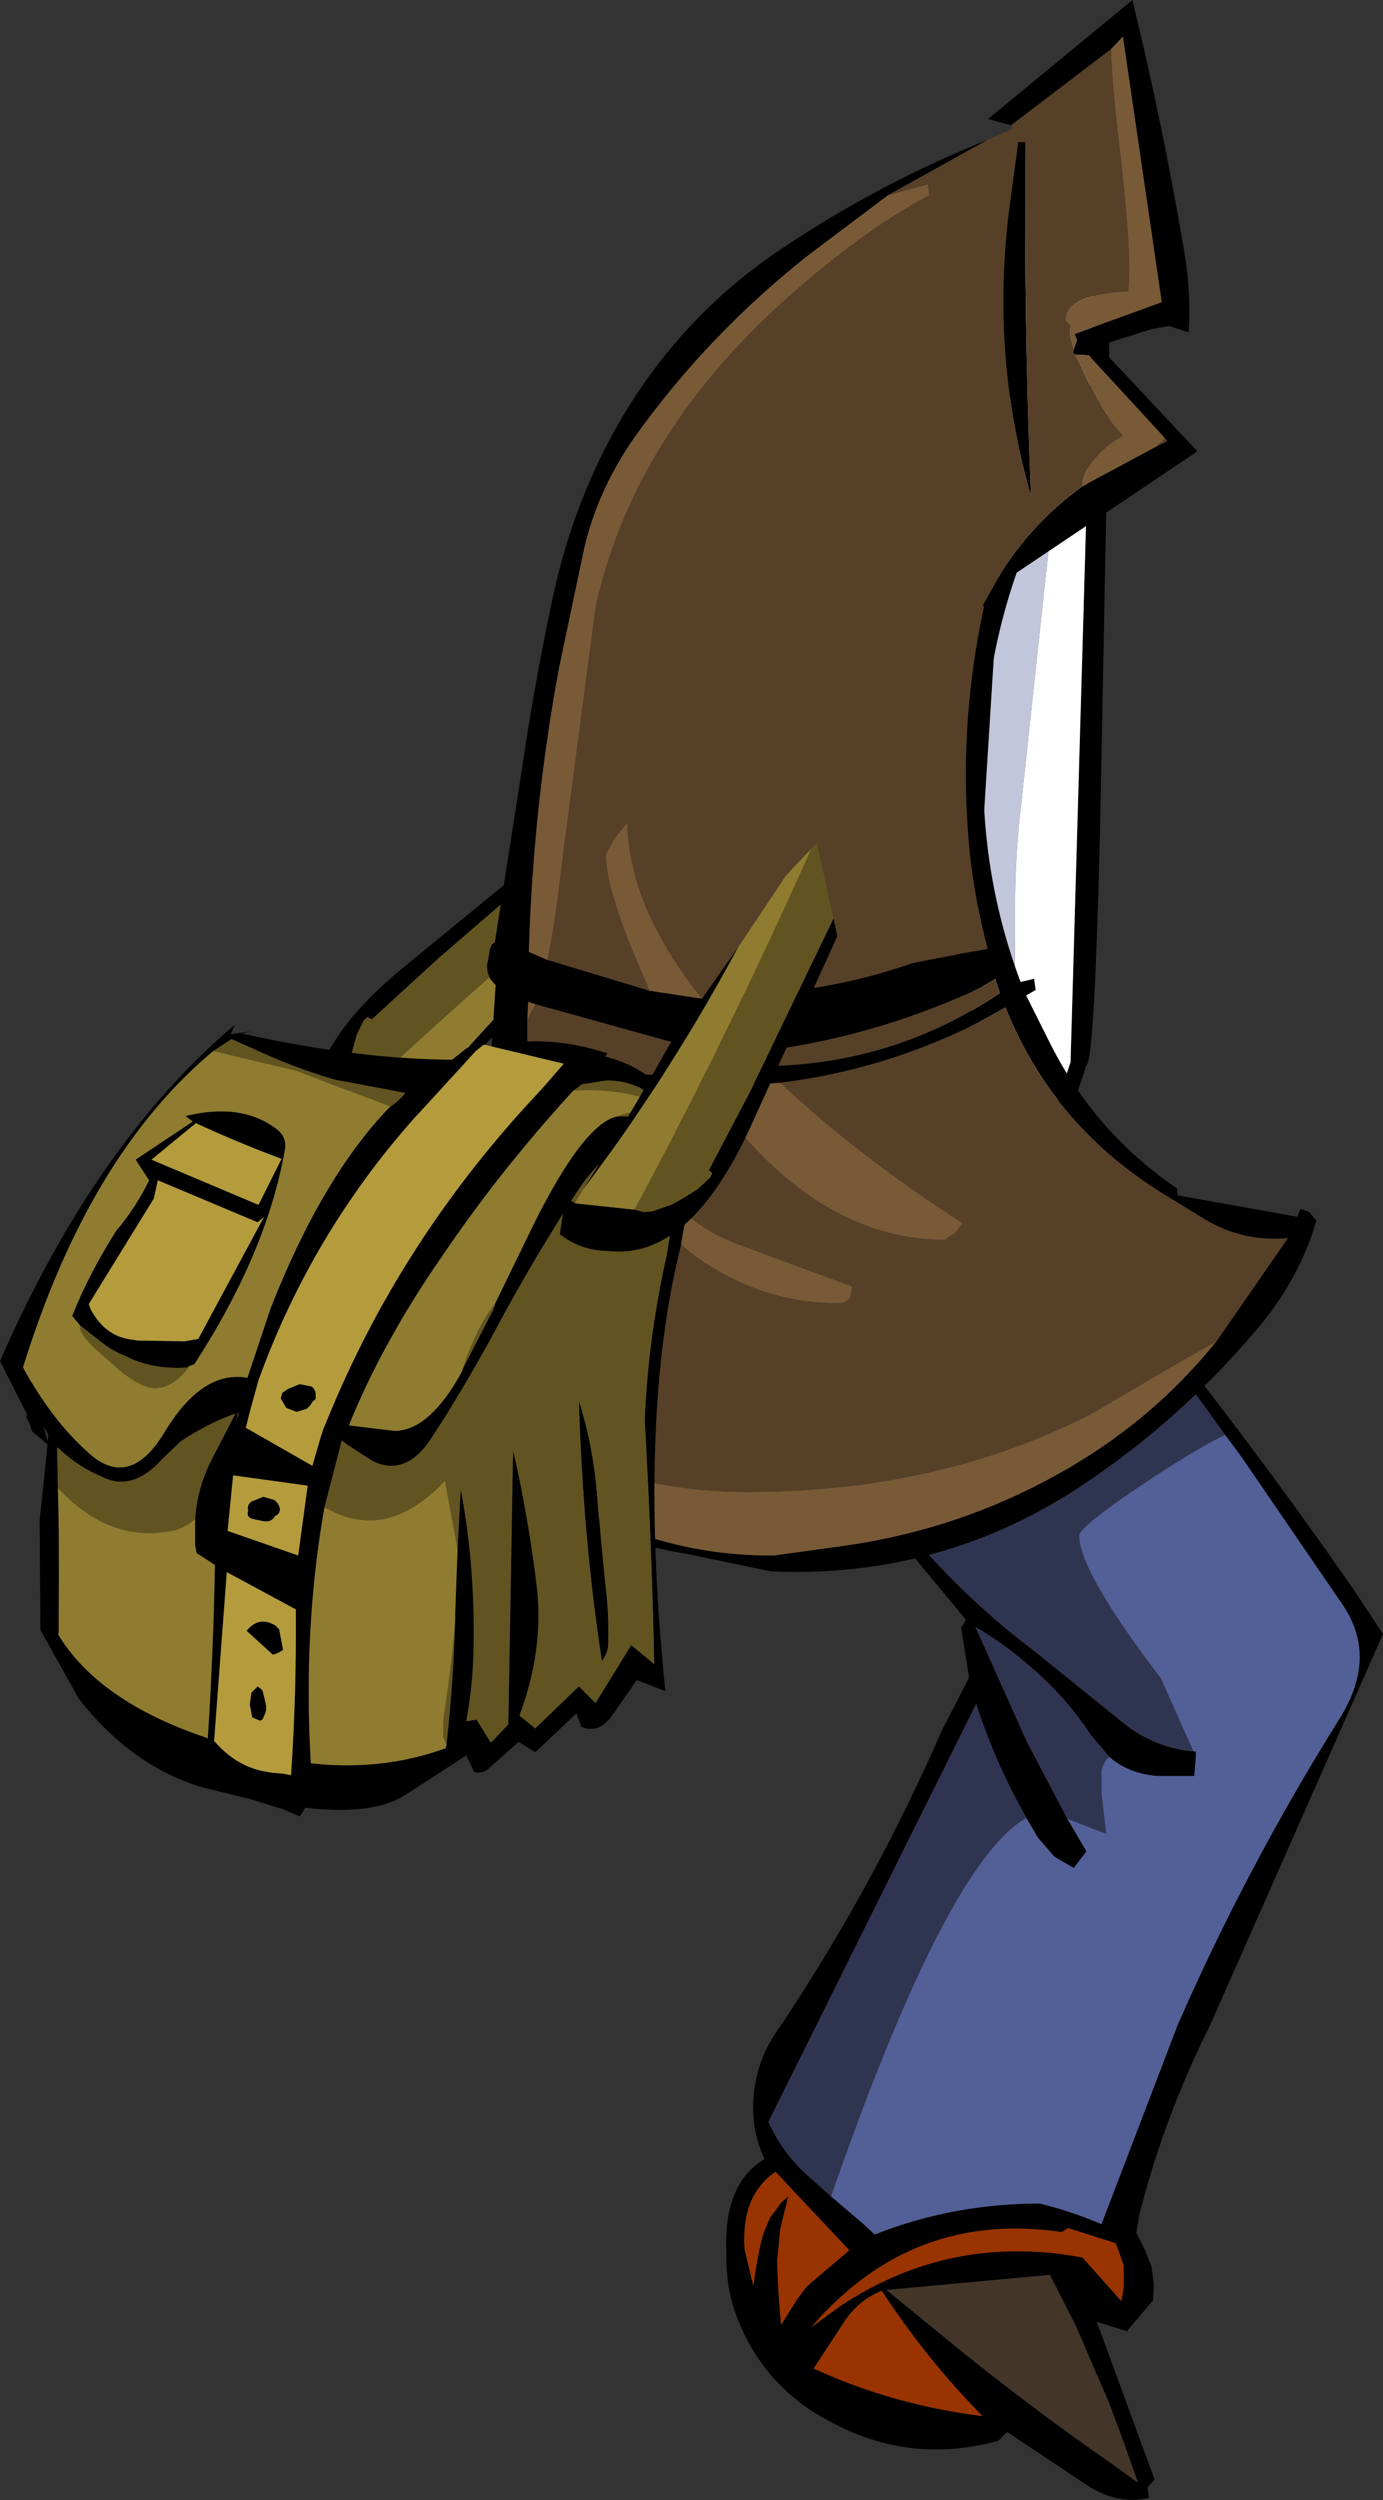 <?xml version="1.0" encoding="UTF-8" standalone="no"?>
<svg xmlns:xlink="http://www.w3.org/1999/xlink" height="157.6px" width="87.2px" xmlns="http://www.w3.org/2000/svg">
  <rect width="100%" height="100%" fill="#333333" stroke="none"/>
  <g transform="matrix(1.0, 0.0, 0.0, 1.0, 43.6, 78.8)">
    <path d="M-6.9 -26.2 L-8.0 -26.15 -18.55 -17.5 Q-25.3 -11.75 -23.4 -7.05 -23.0 -5.4 -21.65 -4.4 L-19.45 -5.35 -19.95 -5.8 -21.35 -9.35 -21.65 -9.9 -21.75 -10.4 -21.65 -11.6 -21.1 -13.6 -20.65 -14.5 -20.4 -14.7 -20.3 -14.6 -20.15 -14.55 -15.95 -18.4 -6.9 -26.2 M-19.3 -6.5 L-11.95 -14.05 -7.1 -19.95 Q-13.9 -13.5 -19.3 -6.5" fill="#000000" fill-rule="evenodd" stroke="none"/>
    <path d="M-6.9 -26.2 L-15.95 -18.4 -20.15 -14.55 -20.3 -14.6 -20.4 -14.7 -20.65 -14.5 -21.1 -13.6 -21.65 -11.6 -21.75 -10.4 -21.65 -9.9 -21.35 -9.35 Q-12.3 -17.9 -2.3 -26.0 L-1.95 -26.45 -6.9 -26.2" fill="#615421" fill-rule="evenodd" stroke="none"/>
    <path d="M-21.35 -9.35 L-19.95 -5.8 -19.3 -6.5 Q-13.9 -13.5 -7.1 -19.95 L-3.5 -24.0 -2.3 -26.0 Q-12.3 -17.9 -21.35 -9.35" fill="#8f7c30" fill-rule="evenodd" stroke="none"/>
    <path d="M24.9 -0.7 Q33.8 9.95 41.75 21.4 L43.6 24.2 32.7 48.85 Q29.8 54.65 28.25 60.75 L28.05 61.95 28.6 63.05 29.0 64.05 29.15 65.15 29.1 66.2 27.45 68.15 25.55 67.55 29.2 77.5 28.75 78.0 28.85 78.65 Q26.9 79.15 24.85 77.8 L19.9 74.5 19.35 75.05 Q13.75 76.6 8.65 73.8 4.4 71.55 2.75 66.95 2.15 65.2 2.2 63.2 2.0 58.85 4.6 57.3 3.95 55.85 3.9 54.5 3.75 51.4 5.65 48.85 11.55 40.0 15.8 30.25 L17.5 26.95 17.0 23.8 17.3 23.3 10.35 14.9 Q8.85 13.15 8.55 11.0 L8.35 9.5 8.35 9.45 8.5 9.45 8.45 8.9 Q8.45 6.35 14.2 3.3 L24.1 -1.1 24.5 -1.05 23.25 -2.7 24.7 -1.0 25.0 -0.75 24.9 -0.7 M33.65 11.65 L24.75 -0.65 Q19.3 1.1 14.6 3.95 9.65 7.0 8.9 9.4 10.65 14.15 13.9 18.0 17.45 22.15 21.65 25.3 L26.85 29.5 Q28.95 31.35 31.65 31.6 L31.8 31.6 31.8 31.9 31.8 31.95 31.7 33.15 29.35 33.15 Q27.55 33.0 26.35 31.95 L25.2 30.6 Q23.65 28.2 21.3 26.2 19.7 24.8 17.9 23.75 L21.15 31.0 23.7 35.85 24.9 37.9 24.1 38.95 23.5 38.6 22.9 38.25 22.85 38.2 21.85 37.05 21.5 36.45 Q19.25 32.65 17.95 28.6 L4.85 54.95 Q5.75 56.95 7.4 58.4 L8.8 59.65 10.85 61.4 11.55 62.05 Q16.5 60.1 21.95 60.1 23.85 60.55 25.85 61.4 L30.65 48.85 Q35.0 38.9 40.85 29.55 43.3 25.65 41.05 22.35 L34.65 13.0 33.65 11.65 M23.75 61.65 L23.35 61.9 Q13.9 60.5 7.55 67.9 L9.4 66.55 Q16.35 61.95 24.65 63.5 L27.1 66.25 27.25 65.4 27.25 64.0 26.75 62.6 23.75 61.65 M22.6 64.6 L12.3 65.55 16.95 69.35 Q21.6 73.1 26.5 76.5 L28.15 77.7 27.25 75.15 26.3 72.6 24.2 67.75 22.6 64.6 M12.0 65.6 Q10.6 66.15 9.7 67.45 L7.7 70.5 Q12.7 72.8 18.35 73.5 14.8 69.9 12.0 65.6 M4.95 61.0 L5.65 60.05 6.1 59.65 5.6 61.7 5.4 63.7 Q5.45 65.7 5.65 67.75 L6.65 66.15 7.25 65.35 8.0 64.7 9.95 63.05 5.3 58.1 Q3.1 59.6 3.35 63.0 L3.9 65.3 Q4.2 63.05 4.55 61.95 L4.95 61.0" fill="#000000" fill-rule="evenodd" stroke="none"/>
    <path d="M31.65 31.6 Q28.95 31.35 26.85 29.5 L21.65 25.3 Q17.45 22.15 13.9 18.0 10.65 14.15 8.9 9.4 9.65 7.0 14.6 3.95 19.3 1.1 24.75 -0.65 L33.65 11.65 Q32.15 12.35 29.15 14.3 24.45 17.4 24.45 18.0 24.45 20.25 29.6 27.0 L31.65 31.6 M8.8 59.65 L7.4 58.4 Q5.75 56.95 4.85 54.95 L17.95 28.6 Q19.25 32.65 21.5 36.45 L21.1 35.8 Q16.1 38.65 8.8 59.65 M23.7 35.85 L21.15 31.0 17.9 23.75 Q19.7 24.8 21.3 26.2 23.65 28.2 25.2 30.6 L26.35 31.95 Q26.0 32.2 25.85 32.8 L25.85 34.2 26.15 36.8 23.7 35.85 M31.8 31.95 L31.8 31.9 31.8 31.95" fill="#2f3551" fill-rule="evenodd" stroke="none"/>
    <path d="M22.6 64.6 L24.2 67.75 26.3 72.6 27.25 75.15 28.15 77.7 26.5 76.5 Q21.6 73.1 16.95 69.35 L12.3 65.55 22.6 64.6" fill="#433629" fill-rule="evenodd" stroke="none"/>
    <path d="M23.75 61.65 L26.75 62.6 27.25 64.0 27.25 65.4 27.1 66.25 24.65 63.5 Q16.35 61.95 9.4 66.55 L7.55 67.9 Q13.9 60.5 23.35 61.9 L23.75 61.65 M12.0 65.6 Q14.8 69.9 18.35 73.5 12.7 72.8 7.7 70.5 L9.7 67.45 Q10.6 66.15 12.0 65.6 M4.95 61.0 L4.55 61.95 Q4.2 63.05 3.9 65.3 L3.35 63.0 Q3.1 59.6 5.3 58.1 L9.95 63.05 8.0 64.7 7.25 65.35 6.65 66.15 5.65 67.75 Q5.45 65.7 5.4 63.7 L5.6 61.7 6.1 59.65 5.65 60.05 4.95 61.0" fill="#993300" fill-rule="evenodd" stroke="none"/>
    <path d="M31.65 31.6 L29.6 27.0 Q24.45 20.25 24.45 18.0 24.45 17.4 29.15 14.3 32.15 12.35 33.65 11.65 L34.65 13.0 41.05 22.35 Q43.3 25.65 40.85 29.55 35.0 38.9 30.65 48.85 L25.85 61.4 Q23.85 60.55 21.95 60.1 16.5 60.1 11.55 62.05 L10.85 61.4 8.8 59.65 Q16.1 38.65 21.1 35.8 L21.5 36.45 21.85 37.05 22.85 38.2 22.9 38.25 23.5 38.6 24.1 38.95 24.9 37.9 23.7 35.85 26.15 36.8 25.85 34.2 25.85 32.8 Q26.0 32.2 26.35 31.95 27.55 33.0 29.35 33.15 L31.7 33.15 31.8 31.95 31.8 31.9 31.8 31.6 31.65 31.6" fill="#535f97" fill-rule="evenodd" stroke="none"/>
    <path d="M25.35 -69.45 L25.6 -69.3 26.35 -68.5 26.5 -68.3 26.3 -54.3 25.75 -26.1 Q25.4 -11.9 24.9 -11.65 L23.15 -6.45 22.9 -6.15 22.6 -6.1 20.7 -6.4 20.35 -6.6 20.05 -6.8 16.6 -12.0 16.5 -12.3 19.8 -65.25 19.9 -65.5 21.75 -68.4 21.95 -68.6 22.25 -68.65 22.55 -68.5 23.7 -67.2 24.85 -69.2 25.05 -69.4 25.35 -69.45 M25.3 -60.45 L25.5 -67.95 25.35 -68.1 24.25 -66.1 24.0 -65.9 23.7 -65.85 23.45 -66.0 22.25 -67.3 20.8 -65.05 17.5 -12.45 19.9 -8.85 20.85 -7.4 22.35 -7.15 23.9 -11.85 25.3 -60.45" fill="#000000" fill-rule="evenodd" stroke="none"/>
    <path d="M19.9 -8.85 L17.5 -12.45 20.8 -65.05 22.25 -67.3 23.45 -66.0 23.7 -65.85 24.0 -65.9 24.25 -66.1 25.35 -68.1 25.5 -67.95 25.3 -60.45 25.05 -60.45 25.15 -62.25 25.15 -64.1 25.05 -64.65 23.7 -54.9 22.15 -40.75 20.8 -28.2 Q20.4 -24.9 20.4 -21.6 20.45 -15.2 19.9 -8.85" fill="#c2c6da" fill-rule="evenodd" stroke="none"/>
    <path d="M25.3 -60.45 L23.9 -11.85 22.35 -7.15 20.85 -7.4 19.9 -8.85 Q20.45 -15.2 20.4 -21.6 20.4 -24.9 20.8 -28.2 L22.15 -40.75 23.7 -54.9 25.05 -64.65 25.15 -64.1 25.15 -62.25 25.05 -60.45 25.3 -60.45" fill="#ffffff" fill-rule="evenodd" stroke="none"/>
    <path d="M24.1 -56.8 L24.3 -57.35 24.15 -57.75 29.65 -59.75 27.2 -76.5 26.45 -75.7 20.15 -70.9 18.7 -71.3 27.8 -78.8 Q29.75 -70.8 31.1 -62.75 31.5 -60.3 31.35 -57.85 L30.1 -58.25 29.0 -58.05 26.3 -57.2 25.75 -56.9 31.9 -50.35 20.5 -42.7 Q18.5 -36.95 18.4 -30.85 18.25 -23.55 20.75 -16.9 L21.6 -17.1 21.7 -16.4 21.1 -16.05 22.65 -12.95 Q25.5 -7.35 30.6 -3.9 L30.65 -3.45 38.2 -2.1 38.4 -2.6 38.95 -2.4 39.4 -1.85 Q38.3 1.9 35.6 5.05 31.15 10.3 25.55 14.2 16.3 20.75 5.0 20.25 L-0.3 19.15 Q-4.6 18.45 -8.6 16.5 -13.65 14.2 -16.95 9.65 -21.4 3.55 -22.3 -3.9 -22.65 -6.95 -22.05 -9.0 L-17.8 -7.5 -16.75 -9.8 -15.4 -11.75 -14.15 -12.75 -12.65 -11.95 -12.35 -16.7 -12.7 -17.1 -12.85 -17.5 -12.9 -17.95 -12.8 -18.4 -12.7 -19.05 -12.65 -19.1 -12.6 -19.25 -12.4 -19.4 -10.7 -30.25 Q-9.9 -35.75 -8.75 -41.1 -7.55 -46.8 -4.8 -51.75 -0.85 -58.8 5.8 -63.2 11.85 -67.25 18.7 -70.0 L12.4 -66.5 7.35 -62.7 Q1.15 -57.8 -3.4 -51.5 -5.85 -48.1 -6.75 -44.3 L-8.35 -36.7 Q-10.0 -27.8 -10.25 -18.8 L-9.1 -18.3 -2.65 -16.35 0.65 -15.85 4.65 -16.2 Q9.4 -16.5 13.95 -18.1 L18.65 -19.0 Q17.9 -21.9 17.55 -25.0 16.75 -32.8 18.45 -40.6 L18.45 -40.65 18.35 -40.6 19.55 -42.75 Q21.6 -45.95 24.65 -48.15 L29.3 -50.65 30.0 -51.0 29.65 -51.4 25.05 -56.4 24.2 -56.45 24.05 -56.55 24.1 -56.8 M21.05 -69.85 Q20.95 -58.75 21.4 -47.55 18.75 -56.75 20.15 -66.5 L20.6 -69.85 21.05 -69.85 M4.5 -11.6 Q12.65 -11.65 19.45 -16.2 L19.15 -17.1 18.15 -16.5 Q11.15 -13.25 3.65 -12.45 L-0.85 -13.0 -9.85 -15.5 -10.3 -15.65 -10.35 -14.5 -10.35 -13.0 -9.55 -12.55 Q-4.95 -10.45 0.2 -11.3 L4.5 -11.6 M33.1 5.75 L37.6 -0.75 Q34.75 -0.5 32.35 -1.95 L29.5 -3.7 Q22.7 -8.0 19.8 -15.3 L18.1 -14.35 Q12.15 -11.35 5.6 -10.55 L0.95 -10.2 -1.9 -10.25 Q-6.35 -10.4 -10.35 -12.3 L-9.4 -2.3 -10.1 -1.85 -12.55 -9.85 -15.45 -10.95 -15.95 -9.6 -15.85 -7.25 -15.45 -5.35 -21.2 -7.5 -21.1 -5.15 Q-20.65 2.7 -15.9 8.9 -12.35 13.35 -7.45 16.0 -1.6 19.3 5.2 19.25 L9.9 18.6 Q16.95 17.55 23.05 14.15 28.95 10.9 33.1 5.75" fill="#000000" fill-rule="evenodd" stroke="none"/>
    <path d="M26.45 -75.7 L27.2 -76.5 29.65 -59.75 24.15 -57.75 24.3 -57.35 24.1 -56.8 23.85 -57.7 23.9 -58.3 23.6 -58.6 Q23.6 -60.1 26.85 -60.4 L27.55 -60.45 27.6 -61.7 Q27.6 -64.2 27.05 -69.0 26.5 -73.55 26.45 -75.7 M24.2 -56.45 L25.05 -56.4 29.65 -51.4 29.85 -51.15 29.3 -50.65 24.65 -48.15 Q24.65 -49.4 26.35 -50.8 L27.2 -51.35 Q26.3 -52.2 25.3 -54.15 L24.2 -56.45 M0.65 -15.85 L-2.65 -16.35 -4.0 -19.55 Q-5.4 -23.25 -5.4 -24.95 L-4.8 -26.0 -4.05 -26.95 Q-4.0 -21.75 0.65 -15.85 M-9.1 -18.3 L-10.25 -18.8 Q-10.0 -27.8 -8.35 -36.7 L-6.75 -44.3 Q-5.85 -48.1 -3.4 -51.5 1.15 -57.8 7.35 -62.7 L12.4 -66.5 14.8 -67.15 14.9 -67.2 15.0 -66.5 Q10.7 -64.2 5.9 -59.9 -3.7 -51.25 -6.05 -40.5 L-8.2 -24.15 Q-8.6 -20.6 -9.1 -18.3 M4.5 -11.6 L0.2 -11.3 0.15 -11.35 -0.85 -13.0 3.65 -12.45 4.5 -11.6 M-10.35 -14.5 L-10.3 -15.65 -9.85 -15.5 -10.35 -14.5 M33.1 5.75 Q28.95 10.9 23.05 14.15 16.95 17.55 9.9 18.6 L5.2 19.25 Q-1.6 19.3 -7.45 16.0 -12.35 13.35 -15.9 8.9 -14.95 9.5 -13.9 10.25 -5.1 15.25 3.45 15.25 15.65 15.25 25.25 10.3 L31.05 6.9 33.1 5.75 M0.95 -10.2 L5.6 -10.55 Q10.55 -5.9 17.1 -1.7 L16.65 -1.1 15.95 -0.65 Q7.6 -0.65 0.95 -10.2 M9.2 3.35 Q5.05 3.35 1.4 1.15 -2.35 -1.1 -2.35 -3.75 L-2.25 -4.45 -1.55 -4.45 Q-1.0 -1.8 3.25 -0.25 L10.15 2.3 10.0 2.95 Q9.85 3.35 9.2 3.35" fill="#795a37" fill-rule="evenodd" stroke="none"/>
    <path d="M24.1 -56.8 L24.05 -56.55 24.2 -56.45 25.3 -54.15 Q26.3 -52.2 27.2 -51.35 L26.35 -50.8 Q24.65 -49.4 24.65 -48.15 21.6 -45.95 19.55 -42.75 L18.35 -40.6 18.45 -40.6 Q16.75 -32.8 17.55 -25.0 17.9 -21.9 18.65 -19.0 L13.95 -18.1 Q9.4 -16.5 4.65 -16.2 L0.65 -15.85 Q-4.0 -21.75 -4.05 -26.95 L-4.8 -26.0 -5.4 -24.95 Q-5.4 -23.25 -4.0 -19.55 L-2.65 -16.35 -9.1 -18.3 Q-8.6 -20.6 -8.2 -24.15 L-6.05 -40.5 Q-3.7 -51.25 5.9 -59.9 10.7 -64.2 15.0 -66.5 L14.9 -67.2 14.8 -67.15 12.4 -66.5 18.7 -70.0 19.3 -70.25 20.25 -70.7 20.15 -70.9 26.45 -75.7 Q26.5 -73.55 27.05 -69.0 27.6 -64.2 27.6 -61.7 L27.55 -60.45 26.85 -60.4 Q23.6 -60.1 23.6 -58.6 L23.9 -58.3 23.85 -57.7 24.1 -56.8 M29.65 -51.4 L30.0 -51.0 29.3 -50.65 29.85 -51.15 29.65 -51.4 M21.05 -69.85 L20.6 -69.85 20.15 -66.5 Q18.75 -56.75 21.4 -47.55 20.95 -58.75 21.05 -69.85 M3.65 -12.45 Q11.15 -13.25 18.15 -16.5 L19.15 -17.1 19.45 -16.2 Q12.65 -11.65 4.5 -11.6 L3.65 -12.45 M0.2 -11.3 Q-4.95 -10.45 -9.55 -12.55 L-10.35 -13.0 -10.35 -14.5 -9.85 -15.5 -0.85 -13.0 0.15 -11.35 0.2 -11.3 M5.6 -10.55 Q12.15 -11.35 18.1 -14.35 L19.8 -15.3 Q22.7 -8.0 29.5 -3.7 L32.35 -1.95 Q34.75 -0.5 37.6 -0.75 L33.1 5.75 31.05 6.9 25.25 10.3 Q15.65 15.25 3.45 15.25 -5.1 15.25 -13.9 10.25 -14.95 9.5 -15.9 8.9 -20.65 2.7 -21.1 -5.15 L-21.2 -7.5 -15.45 -5.35 -15.85 -7.25 -15.95 -9.6 -15.45 -10.95 -12.55 -9.85 -10.1 -1.85 -9.4 -2.3 -10.35 -12.3 Q-6.35 -10.4 -1.9 -10.25 L0.95 -10.2 Q7.6 -0.65 15.95 -0.65 L16.65 -1.1 17.1 -1.7 Q10.55 -5.9 5.6 -10.55 M9.2 3.35 Q9.85 3.35 10.0 2.95 L10.15 2.3 3.25 -0.25 Q-1.0 -1.8 -1.55 -4.45 L-2.25 -4.45 -2.35 -3.75 Q-2.35 -1.1 1.4 1.15 5.05 3.35 9.2 3.35" fill="#564027" fill-rule="evenodd" stroke="none"/>
    <path d="M-12.65 -12.85 Q-9.1 -13.65 -5.3 -12.4 L-5.45 -12.2 Q-2.0 -11.35 -0.25 -8.0 0.55 -6.25 -0.5 -1.3 L-0.7 -0.15 Q-3.4 10.65 -1.65 27.8 L-3.45 27.1 -5.05 29.4 Q-5.85 30.5 -6.95 30.05 L-7.25 29.2 -9.85 31.65 -10.9 31.0 -12.7 32.6 Q-13.15 33.05 -13.7 32.9 L-14.2 31.85 -18.05 34.35 Q-20.1 35.65 -24.35 35.15 L-24.7 35.7 -25.75 35.25 -27.85 34.6 -30.9 33.85 Q-35.35 32.5 -38.65 28.25 L-41.05 23.95 -41.1 17.05 -40.6 12.25 -41.6 11.4 Q-41.7 10.9 -41.95 10.55 L-41.9 10.35 -43.6 7.0 Q-37.6 -6.75 -28.8 -14.2 L-29.05 -13.6 -27.75 -13.8 -28.35 -13.65 Q-20.9 -12.0 -14.9 -12.0 -14.25 -12.2 -13.6 -12.55 L-14.15 -11.95 -16.25 -9.65 -17.45 -8.35 Q-23.95 -1.05 -27.3 8.2 L-27.85 10.2 -28.1 11.2 -23.9 13.6 -23.4 11.85 -23.2 11.25 -22.95 10.65 Q-18.4 -0.5 -10.0 -9.55 L-9.45 -10.15 -8.05 -11.75 -12.65 -12.85 M-14.75 18.85 L-14.55 15.05 Q-13.6 20.1 -13.75 25.45 -13.8 27.5 -14.2 29.7 L-13.55 29.6 -12.65 31.05 -11.55 29.9 -11.25 12.6 Q-10.25 17.0 -9.75 21.25 -9.3 25.2 -10.85 29.35 L-9.85 30.15 -7.1 27.5 -6.05 28.55 -3.8 24.9 -2.35 26.1 Q-2.5 18.65 -2.95 10.75 -2.75 5.6 -1.55 0.25 L-1.35 -1.0 -1.0 -2.6 Q-0.4 -5.45 -1.1 -7.7 L-1.4 -8.4 -2.0 -9.25 -2.05 -9.25 Q-3.2 -10.65 -5.3 -10.7 L-6.9 -10.45 -7.45 -10.05 Q-12.05 -5.05 -15.8 0.5 -19.5 5.85 -21.6 11.05 L-18.7 11.4 Q-16.5 11.35 -14.5 7.7 L-14.35 7.35 -12.6 3.95 -12.5 3.8 -12.5 3.7 -12.4 3.5 -12.4 3.4 -10.45 -0.6 Q-7.05 -7.75 -4.8 -8.4 -3.15 -8.65 -2.5 -7.15 L-2.2 -6.7 Q-4.75 -7.45 -7.3 -3.55 -9.75 0.25 -11.8 4.0 -14.05 8.25 -16.3 11.7 -17.95 14.35 -20.1 13.3 L-21.65 12.3 -22.05 12.0 -23.15 16.25 Q-24.5 23.95 -24.0 32.35 -19.5 32.85 -15.5 31.4 L-15.45 31.2 Q-15.0 27.1 -14.9 23.2 L-14.9 22.9 -14.75 18.85 M-38.0 3.4 L-37.9 3.7 Q-36.95 5.5 -35.2 5.65 L-34.95 5.7 -31.95 5.75 -31.1 5.6 -26.95 -2.1 -27.35 -1.75 -33.65 -4.4 -33.9 -3.25 -38.0 3.4 M-38.55 4.75 L-39.05 4.15 Q-37.95 1.4 -36.25 -1.25 -35.05 -2.65 -34.2 -4.4 L-35.05 -5.7 -31.45 -8.1 -31.9 -8.45 Q-28.45 -9.3 -26.25 -7.7 -25.45 -7.15 -25.65 -6.25 -26.8 0.2 -31.35 7.2 L-31.65 7.3 -31.85 7.4 Q-34.0 7.55 -35.75 6.65 -36.55 6.35 -37.4 5.65 L-38.55 4.75 M-19.0 -9.05 Q-18.55 -9.3 -18.05 -9.9 L-22.5 -10.75 Q-25.1 -11.5 -27.65 -12.7 L-29.0 -13.3 -30.15 -12.55 Q-38.0 -6.0 -42.15 7.4 -40.3 10.75 -38.05 12.75 -35.4 15.2 -33.15 11.35 -30.8 7.55 -28.0 8.05 L-26.55 3.7 Q-23.3 -4.6 -19.0 -9.05 M-25.85 -5.75 Q-28.65 -6.8 -31.25 -8.0 L-34.05 -5.7 -27.3 -2.85 -25.85 -5.75 M-23.7 9.2 Q-23.65 9.45 -23.85 9.5 L-24.05 9.8 -24.25 10.0 -24.9 10.2 -25.55 9.95 -25.9 9.35 -25.8 9.0 -25.45 8.75 -24.7 8.45 -23.95 8.6 Q-23.65 8.85 -23.7 9.2 M-5.9 16.15 L-5.45 20.9 Q-5.2 22.8 -5.25 24.55 -5.2 25.35 -5.65 25.9 -6.85 18.1 -7.1 9.5 -6.1 12.65 -5.9 16.15 M-28.7 10.75 L-28.55 10.3 -28.6 10.25 -28.7 10.75 M-27.0 15.55 L-26.3 15.75 Q-26.0 16.0 -25.95 16.3 -25.95 16.65 -26.25 16.75 -26.45 17.15 -26.95 17.1 L-27.65 16.95 Q-28.1 16.85 -27.95 16.4 -28.05 16.1 -27.75 15.85 L-27.0 15.55 M-24.95 22.65 L-29.3 20.3 -30.1 30.95 -30.0 31.05 Q-28.7 32.5 -27.0 32.85 L-26.4 32.95 -25.75 33.0 -25.25 33.1 Q-24.9 27.9 -24.95 22.65 M-29.25 17.7 L-24.8 19.25 -24.2 14.85 -28.9 14.2 -29.25 17.7 M-31.3 16.95 Q-31.15 14.9 -30.2 13.1 L-28.75 10.3 Q-30.45 10.9 -32.2 12.05 L-33.4 13.2 Q-35.3 15.3 -37.25 14.25 -38.6 13.7 -39.85 12.55 L-40.0 12.45 -40.0 12.5 -39.95 15.0 Q-39.85 18.2 -39.9 23.0 L-39.9 24.15 -39.95 24.2 Q-37.4 28.45 -30.55 30.75 L-30.5 30.8 Q-30.15 25.4 -30.05 19.85 L-31.2 19.1 -31.3 18.6 -31.3 16.95 M-27.05 27.75 L-26.85 28.55 Q-26.75 29.05 -26.95 29.35 -27.05 29.7 -27.25 29.65 L-27.7 29.45 -27.85 28.65 -27.75 27.9 -27.35 27.5 -27.05 27.75 M-26.0 23.9 L-25.75 25.2 Q-26.1 25.45 -26.4 25.5 L-28.05 24.0 Q-27.3 23.05 -26.25 23.65 L-26.0 23.9 M-40.6 12.05 L-40.55 11.65 -40.85 11.1 -40.6 12.05" fill="#000000" fill-rule="evenodd" stroke="none"/>
    <path d="M-2.0 -9.25 L-1.4 -8.4 -1.1 -7.7 Q-0.4 -5.45 -1.0 -2.6 L-1.35 -1.0 -1.55 0.25 Q-2.75 5.6 -2.95 10.75 -2.5 18.65 -2.35 26.1 L-3.8 24.9 -6.05 28.55 -7.1 27.5 -9.85 30.15 -10.85 29.35 Q-9.3 25.2 -9.75 21.25 -10.25 17.0 -11.25 12.6 L-11.55 29.9 -12.65 31.05 -13.55 29.6 -14.2 29.7 Q-13.8 27.5 -13.75 25.45 -13.6 20.1 -14.55 15.05 L-14.75 18.85 -15.55 14.55 Q-19.2 18.4 -22.95 16.3 L-23.15 16.25 -22.05 12.0 -21.65 12.3 -20.1 13.3 Q-17.95 14.35 -16.3 11.7 -14.05 8.25 -11.8 4.0 -9.75 0.25 -7.3 -3.55 -4.75 -7.45 -2.2 -6.7 L-2.5 -7.15 Q-3.15 -8.65 -4.8 -8.4 L-2.0 -9.25 M-14.9 23.2 Q-15.0 27.1 -15.45 31.2 L-15.65 30.7 -15.65 29.6 Q-15.05 25.7 -14.9 23.2 M-12.4 3.4 L-12.4 3.5 -12.5 3.7 -12.5 3.8 -12.6 3.95 -14.35 7.35 -14.5 7.7 Q-13.6 4.9 -12.4 3.4 M-7.45 -10.05 L-6.9 -10.45 -5.3 -10.7 Q-3.2 -10.65 -2.05 -9.25 -4.5 -10.25 -7.45 -10.05 M-38.55 4.75 L-37.4 5.65 Q-36.55 6.35 -35.75 6.65 -34.0 7.55 -31.85 7.4 L-31.65 7.3 Q-32.6 8.65 -33.75 8.7 -34.85 8.75 -36.7 7.0 -38.65 5.4 -38.55 4.8 L-38.55 4.75 M-30.15 -12.55 L-29.0 -13.3 -27.65 -12.7 Q-25.1 -11.5 -22.5 -10.75 L-18.05 -9.9 Q-18.55 -9.3 -19.0 -9.05 L-24.9 -11.3 -27.85 -12.0 -30.15 -12.55 M-5.9 16.15 Q-6.1 12.65 -7.1 9.5 -6.85 18.1 -5.65 25.9 -5.2 25.35 -5.25 24.55 -5.2 22.8 -5.45 20.9 L-5.9 16.15 M-28.7 10.75 L-28.6 10.25 -28.55 10.3 -28.7 10.75 M-39.85 12.55 Q-38.6 13.7 -37.25 14.25 -35.3 15.3 -33.4 13.2 L-32.2 12.05 Q-30.45 10.9 -28.75 10.3 L-30.2 13.1 Q-31.15 14.9 -31.3 16.95 -32.1 17.65 -33.1 17.75 -36.8 18.35 -39.95 15.0 L-40.0 12.5 -39.85 12.55" fill="#615421" fill-rule="evenodd" stroke="none"/>
    <path d="M-14.75 18.85 L-14.9 22.9 -14.9 23.2 Q-15.05 25.7 -15.65 29.6 L-15.65 30.7 -15.45 31.2 -15.5 31.4 Q-19.5 32.85 -24.0 32.35 -24.5 23.95 -23.15 16.25 L-22.95 16.3 Q-19.2 18.4 -15.55 14.55 L-14.75 18.85 M-4.8 -8.4 Q-7.05 -7.75 -10.45 -0.6 L-12.4 3.4 Q-13.6 4.9 -14.5 7.7 -16.5 11.35 -18.7 11.4 L-21.6 11.05 Q-19.5 5.85 -15.8 0.5 -12.05 -5.05 -7.45 -10.05 -4.5 -10.25 -2.05 -9.25 L-2.0 -9.25 -4.8 -8.4 M-31.65 7.3 L-31.35 7.2 Q-26.8 0.2 -25.65 -6.25 -25.45 -7.15 -26.25 -7.7 -28.45 -9.3 -31.9 -8.45 L-31.45 -8.1 -35.05 -5.7 -34.2 -4.4 Q-35.05 -2.65 -36.25 -1.25 -37.95 1.4 -39.05 4.15 L-38.55 4.75 -38.55 4.8 Q-38.65 5.4 -36.7 7.0 -34.85 8.75 -33.75 8.7 -32.6 8.65 -31.65 7.3 M-19.0 -9.05 Q-23.3 -4.6 -26.55 3.7 L-28.0 8.05 Q-30.8 7.55 -33.15 11.35 -35.4 15.2 -38.05 12.75 -40.3 10.75 -42.15 7.4 -38.0 -6.0 -30.15 -12.55 L-27.85 -12.0 -24.9 -11.3 -19.0 -9.05 M-31.3 16.95 L-31.3 18.6 -31.2 19.1 -30.05 19.85 Q-30.15 25.4 -30.5 30.8 L-30.55 30.75 Q-37.4 28.45 -39.95 24.2 L-39.9 24.15 -39.9 23.0 Q-39.85 18.2 -39.95 15.0 -36.8 18.35 -33.1 17.75 -32.1 17.65 -31.3 16.95 M-40.0 12.5 L-40.0 12.45 -39.85 12.55 -40.0 12.5" fill="#8f7c30" fill-rule="evenodd" stroke="none"/>
    <path d="M-12.65 -12.85 L-8.05 -11.75 -9.45 -10.15 -10.0 -9.55 Q-18.4 -0.5 -22.95 10.65 L-23.2 11.25 -23.4 11.85 -23.9 13.6 -28.1 11.2 -27.85 10.2 -27.3 8.2 Q-23.95 -1.05 -17.45 -8.35 L-16.25 -9.65 -14.15 -11.95 -13.6 -12.55 -13.1 -12.95 -12.65 -12.85 M-38.0 3.4 L-33.9 -3.25 -33.65 -4.4 -27.35 -1.75 -26.95 -2.1 -31.1 5.6 -31.95 5.75 -34.95 5.7 -35.2 5.65 Q-36.95 5.5 -37.9 3.7 L-38.0 3.4 M-25.85 -5.75 L-27.3 -2.85 -34.05 -5.7 -31.25 -8.0 Q-28.65 -6.8 -25.85 -5.75 M-23.7 9.2 Q-23.65 8.85 -23.95 8.6 L-24.7 8.45 -25.45 8.75 -25.8 9.0 -25.9 9.35 -25.55 9.95 -24.9 10.2 -24.25 10.0 -24.05 9.8 -23.85 9.5 Q-23.65 9.45 -23.7 9.2 M-27.0 15.55 L-27.75 15.85 Q-28.05 16.1 -27.95 16.4 -28.1 16.85 -27.65 16.95 L-26.95 17.1 Q-26.45 17.15 -26.25 16.75 -25.95 16.65 -25.95 16.3 -26.0 16.0 -26.3 15.75 L-27.0 15.55 M-24.95 22.65 Q-24.9 27.9 -25.25 33.1 L-25.75 33.0 -26.4 32.95 -27.0 32.85 Q-28.7 32.5 -30.0 31.05 L-30.1 30.95 -29.3 20.3 -24.95 22.65 M-29.25 17.7 L-28.9 14.2 -24.2 14.85 -24.8 19.25 -29.25 17.7 M-26.0 23.9 L-26.25 23.65 Q-27.3 23.05 -28.05 24.0 L-26.4 25.5 Q-26.1 25.45 -25.75 25.2 L-26.0 23.9 M-27.05 27.75 L-27.35 27.5 -27.75 27.9 -27.85 28.65 -27.7 29.45 -27.25 29.65 Q-27.05 29.7 -26.95 29.35 -26.75 29.05 -26.85 28.55 L-27.05 27.75" fill="#b49c3d" fill-rule="evenodd" stroke="none"/>
    <path d="M8.95 -20.9 L9.2 -19.8 3.55 -7.4 Q-0.25 0.65 -5.25 0.05 -6.95 0.05 -8.3 -1.0 L-7.95 -3.35 -7.35 -2.95 -3.6 -2.55 -3.0 -2.4 -2.45 -2.45 -1.3 -2.85 Q-0.4 -3.3 0.45 -3.9 L1.2 -4.6 1.3 -4.85 1.2 -4.95 1.1 -5.05 3.75 -10.1 8.95 -20.9 M-6.85 -3.8 Q-4.05 -8.15 -1.45 -12.85 L2.95 -19.1 Q-1.5 -10.85 -6.85 -3.8" fill="#000000" fill-rule="evenodd" stroke="none"/>
    <path d="M7.55 -25.3 L7.9 -25.7 8.95 -20.9 3.75 -10.1 1.1 -5.05 1.2 -4.95 1.3 -4.85 1.2 -4.6 0.45 -3.9 Q-0.4 -3.3 -1.3 -2.85 L-2.45 -2.45 -3.0 -2.4 -3.6 -2.55 Q2.3 -13.5 7.55 -25.3" fill="#615421" fill-rule="evenodd" stroke="none"/>
    <path d="M-7.35 -2.95 L-6.85 -3.8 Q-1.5 -10.85 2.95 -19.1 L5.95 -23.6 7.55 -25.3 Q2.3 -13.5 -3.6 -2.55 L-7.35 -2.95" fill="#8f7c30" fill-rule="evenodd" stroke="none"/>
  </g>
</svg>
